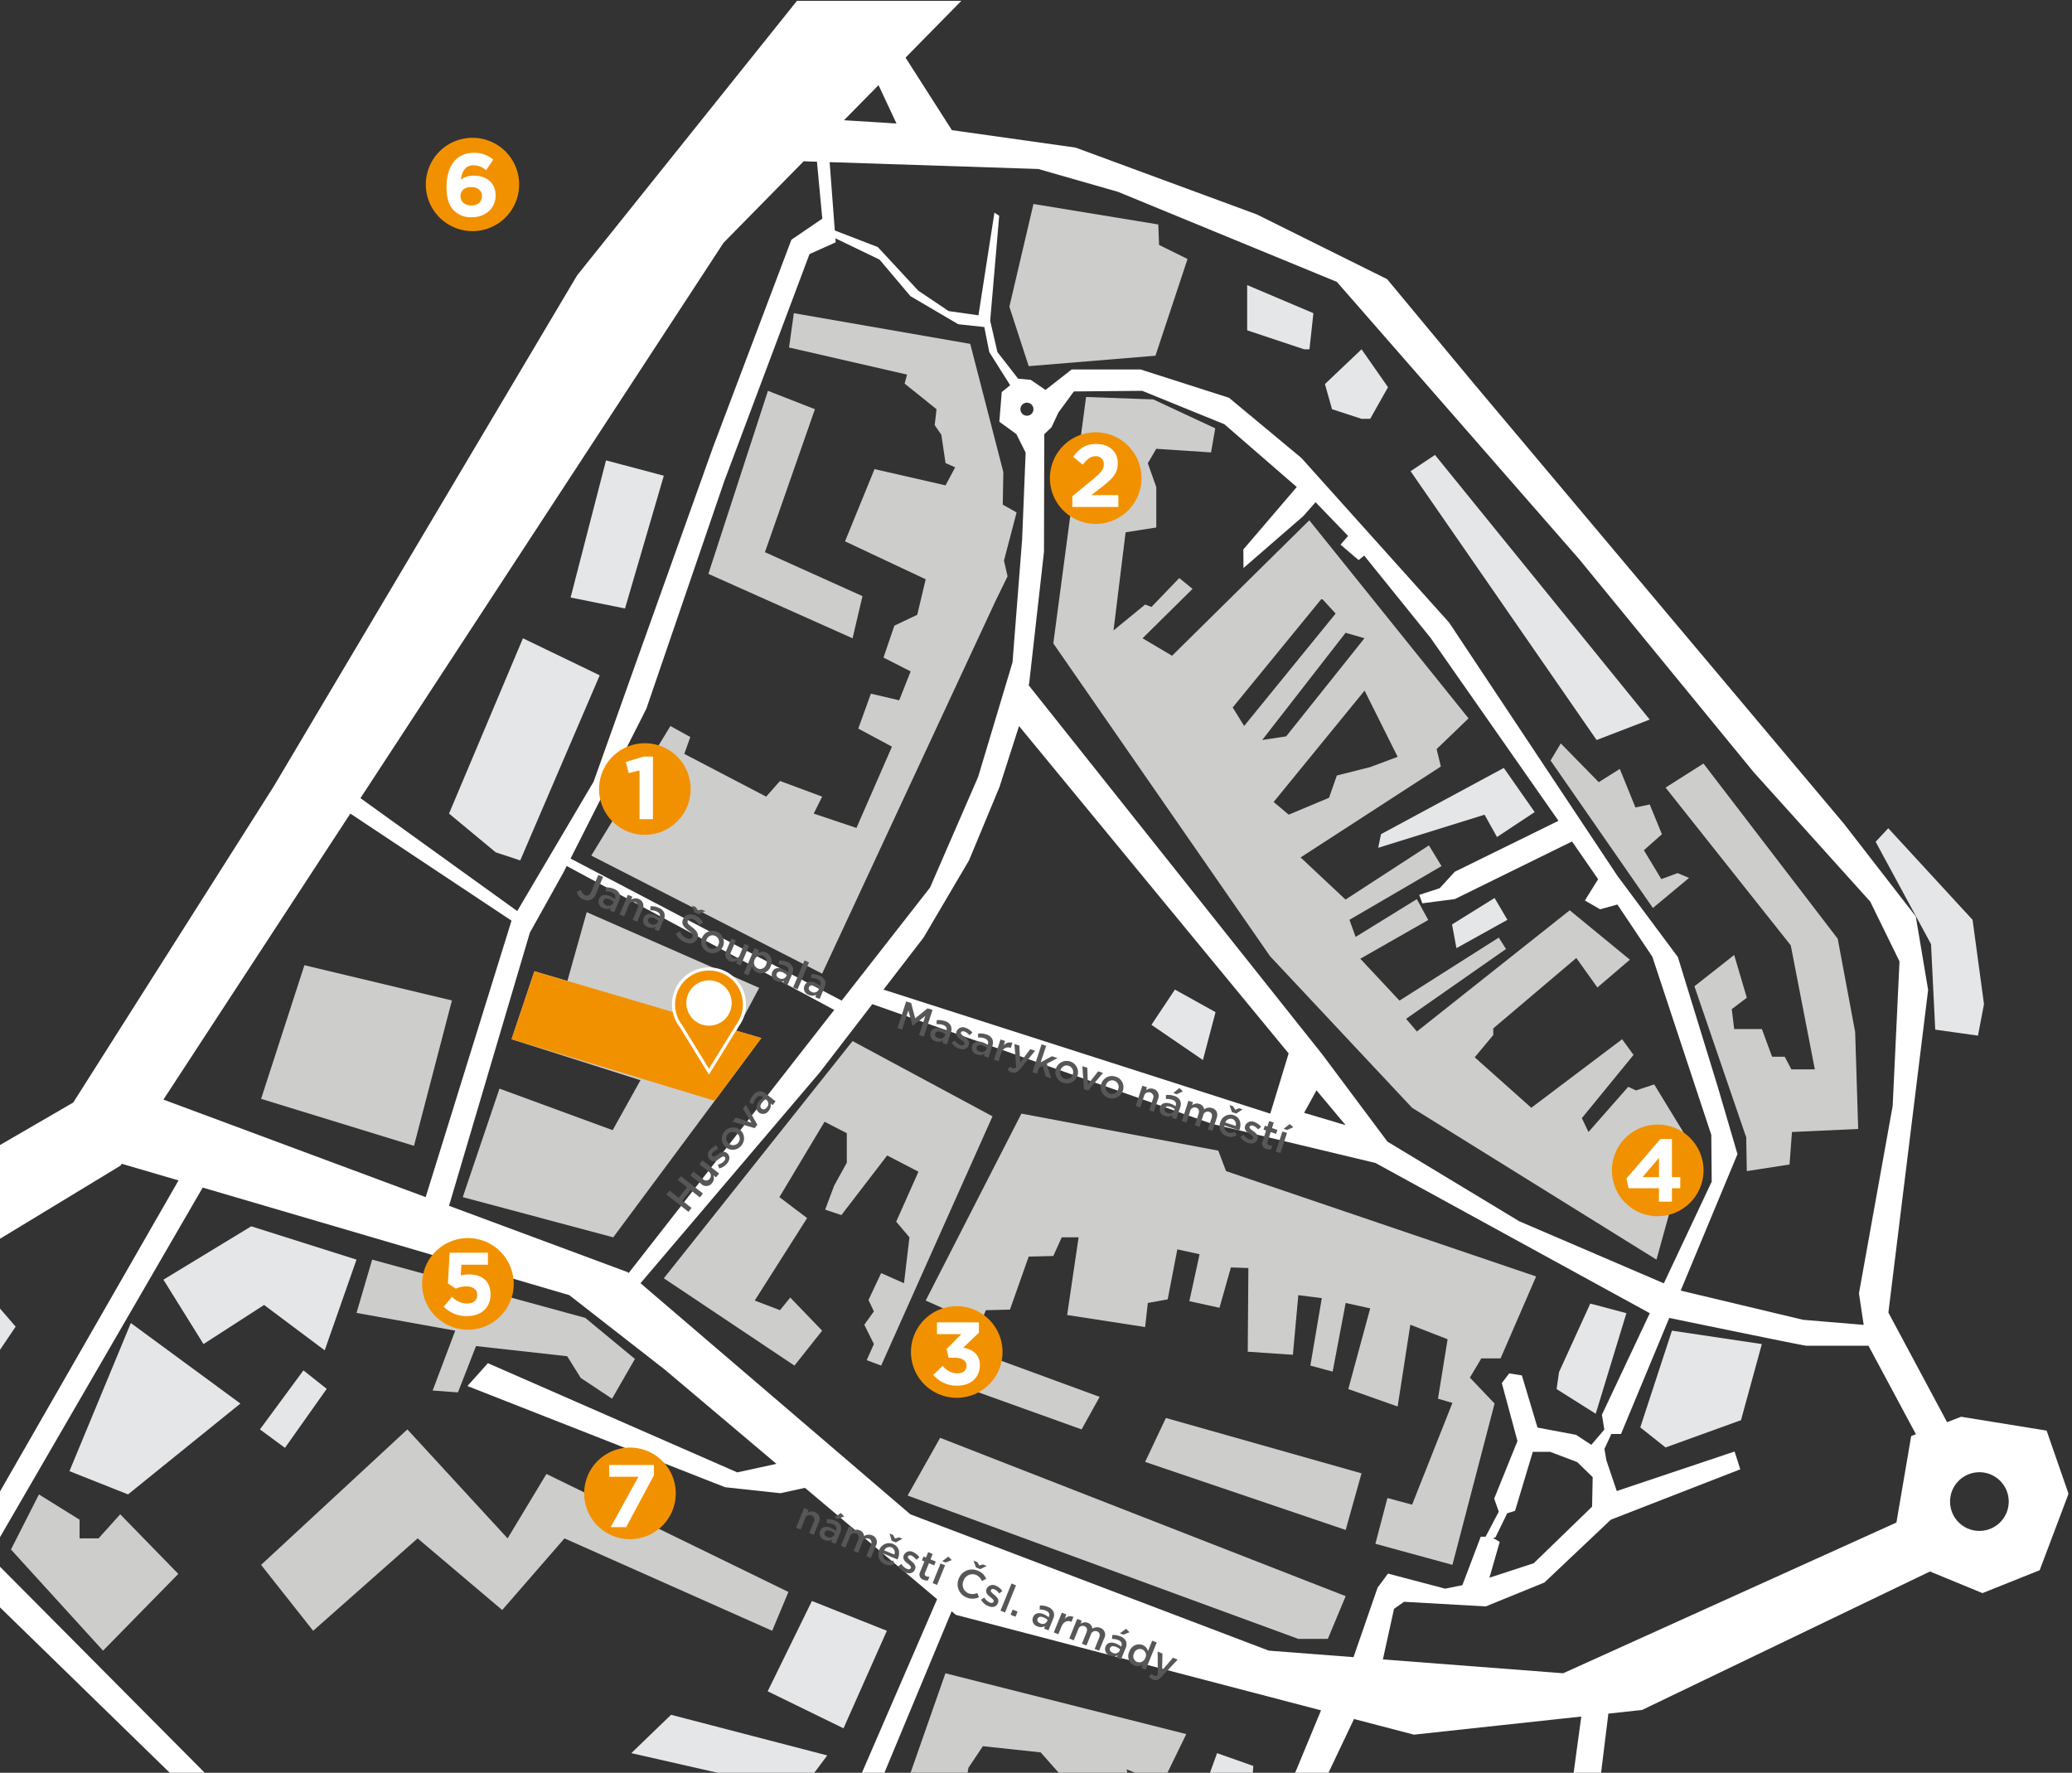 <svg id="Layer_1" data-name="Layer 1" xmlns="http://www.w3.org/2000/svg" xmlns:xlink="http://www.w3.org/1999/xlink" viewBox="0 0 670.99 574.02"><rect x="0" y="0" width="670.99" height="574.02" fill="#333333" stroke="none"/><defs><style>.cls-1{fill:none;}.cls-2{clip-path:url(#clip-path);}.cls-10,.cls-3{fill:#fff;}.cls-4{fill:#cdcdcc;}.cls-5{fill:#e5e6e7;}.cls-6{clip-path:url(#clip-path-2);}.cls-7,.cls-9{fill:#f29100;}.cls-8{clip-path:url(#clip-path-3);}.cls-10,.cls-9{stroke:#fff;stroke-miterlimit:10;}.cls-11{fill:#575757;}</style><clipPath id="clip-path"><rect class="cls-1" x="-451.99" y="0.26" width="1121.77" height="849.44"/></clipPath><clipPath id="clip-path-2"><rect class="cls-1" x="-704.01" y="0.26" width="1611" height="900.02"/></clipPath><clipPath id="clip-path-3"><rect class="cls-1" x="-695.06" y="-12.1" width="1611" height="900.02"/></clipPath></defs><g class="cls-2"><path class="cls-3" d="M662.77,463.23l-27.69-4.48-4.55,1.75-19-35.48,12.87-104.49-4-23.79-23.26-30L477.11,124,449.2,90.39,407,69.43,348.31,47.79l-40.06-5.65-15-23.48L314.39-2.85h-53.8l-73.69,92L88.64,254.64,23.72,357-217.23,496.76l-71.35,55.56L-467,873.27h38.6l56.74-103.54,94.14,52.67L-304,872.23l7.61,1,26-46.88,49,27.42,87.24,20.76,19.2-1.3-90.94-23-58.48-34.79,2.17-3.91,6.5-8.19,12.67.4L-176.29,836l8.57.2,6.63-2.73,6.44-9.94,43.86,20.86h9.36l8-4.68,17.15-33.34,37.24,16,10.92,6.43,7.21-3.31,18.91-38,21.9,9.23-33,76.61h7.8l41-91.08L190,844.55l2.73-6.82L38.81,774.44,99.17,607.1-3.5,503.78,65.64,384.54l118.72,34.83,31,24.17L251.44,474l-12.69,2.76L158,441.4l-6.63,7.4,83.44,32.76,17.94,1.94,7.94-1.73,42.78,36.05-30.06,69.4,2.63,45,18.82,22.23,46.2,7.6,11.21-1.76,1.85-4.67-28.46-2.54-29.83-6L284.18,626.4l-4-37.43,28-67.23,1.36,1.15,118.26,30.92-29.95,72.26,6.63,2.09,34-71.55,19.39,5.07,54.21-5.86-3.53,25.94-80.32,165.9-98.9-42.82L327.6,706,164.28,645.7l-7.41,2.15-31.38,85-5.07,21.26v8.38l3.7,13.26,13.45,6.43,87.54,44.06,19.49,8,9.55-1.37,7.41-8.18,42.11-123.6L326.3,710l1.09,1.77,97.5,42.86L367.42,873.27h9.36L517.92,578.64l2.93-23.77,10.91-1.18L625,508.85l17,7,18.52-7.41,9.35-24.76ZM173.84,653.5l57.7,21.06-16.38,46.2-6.23,2-4.29,3.12-50.49-17.74ZM135.23,761.7l18.14-48.93,49.12,19.29.59,2.54,2.53,8.19-17,47.57Zm123.89,57.7-4.19,9.36-5.65-9.16-56.54-28.47,17.94-47.76,6.63-3.41,3.51-2.05v-1.36L280.47,758Zm22.33-65.5L222,732.45l-.59-4.87-4.09-4.87,17.93-47.37,65.7,24.95ZM336.23,54.72l25.83,7.4,70.86,29.15,78.37,89.67,56.54,69,37.82,42,9.48,19.36-2.21,46.79L602,418.78,603.53,429l-19.65-1.65-39.61-9.45,18.39-44.2-6.43-21.93L543.36,309.9l-19.59-26.31-54.49-82-47.86-53.32L398,128.8l-28.66-9.17H347.05l-8.48,6.63L333.79,123l-4.09-.39L323,114l-2.34-10.14,2.92-34-1.55-1-5.17,33.24-9.65-1.37-9.85-6.62L284.27,80l-13.93-5.37L268.67,52.5Zm92,286.73L333.13,221.9l.17-.8,4.78-42.4.1-38.11,2.34-2.24,2.24-4.78,5-6.82,22.13-.2,26.61,10.82,23.44,20.33-17.3,20.22.05,6,19.39-16.82,3.95-4.48,10.53,10.92-2.44,2.82,5.85,5,1.8-1.46,21.53,26.68,41.39,59.2-33.59,16.5-4.88,5.33-6.62,2.15,1,2.73,10.53-1.37,37.95-18.65,8.45,12.22-4.29,6.89,4.94,2.85,5.59-1.55,11.31,16.89,19.1,57.71.13,15.14-15.5,32.92L492,395.45,449.3,369.66Zm7.54,22.88-13.45-4,4-7.28ZM272.57,324l-87.8-46,24.55-48.54,25.24-73.69,27.59-73.5,8.48-3.8-.1-1.31,14.3,6.9,10,11.83,15.47,9.09,8.45.91,1.62,8.13,6.76,10.72-2.73,2.21-.78,9.61,5.52,4,3,6L331,174.71l-3.11,39.76-11.12,37.05-15.59,35.87ZM330.45,132.5a2.11,2.11,0,1,1,2.11,2.11,2.1,2.1,0,0,1-2.11-2.11M299.09,303.57l14.72-25,9.84-23.68L330,235.1l87.31,106-5.95,19.5L286.11,320.44ZM290.32,40l-17-1.07,11.18-11.36Zm-56,38.6,25.94-26.38,4.3.15,1.73,18.43-10,6.82-25.34,67.06-25.44,71.16-13.26,37.24L167.5,295l-50.77-36.56ZM113.45,263.44l52.2,34.67-27.8,89.52L52.92,356.05ZM-166.94,828l-7.6,1.56L-242,796.79l-18.13,1L-271,811.54l-93.17-55.44,110.07-200.85,82.8-50.24,22.08,41.14-3.64,10.53-55.1,100.59-2.47-.78-12.48-8.58L-250,637.65l-12.09,6.62.65,17.68,15.47,9.36,10.14,12.34-10,31.45-1.43,10.66,9.23-4.94,10-35.61-2.6-9.74-11.3-8.71-12.48-11.57,1.95-4.68,1.82-5.59,5.07.13,83.7,43.15,1.31-1.37,13,10.27-.52,5.33-.91,5.46-38.34,72.72-7,17.93,3.7,4.68,5.46,5.27,23.39,11.89ZM-93,826.81l-11.7,10.92-10.52-4.49-31.39-13.64-37.63-21.06.78-7.41,15.4-30,84.22,44.45ZM92.93,611,59.4,705,21.58,792.74l-44.25-20.51-2.54-6.63L-15.85,749-18,746.1l-9.17,14.23-1.95,10.53,2.93,6.43,18.52,7.41-16,35.09-5.07,3.12-47.57-21.44-7-5.66-81.3-42.3L-142,708.28l.78-8-3.51-4.87-15-9.56.5-.52-1.3-4.45L-202,661.59l1.76-2.63,56.14-100.2,1.56-9.36-2.53-8,2.53-4.88,131.4-26.9ZM-9.87,500.14l-5.07,4.55L-91.1,516.78l-56.15,15.33L-164,500.62l203-123.17.41-.62,18.4,5.39Zm155.28-109.7L171.59,302l10.92-19.59,1-2,86.64,46.61-66.56,85.18-.32-.27ZM294.8,490.33l-87.38-74.82,58.14-68.37,16.93-22,110,38.76,52.93,12.67,88.84,48.65L518.76,458.1l.78,4.81-4.22,4.93-4.94-3.24-12.48-2.35-5.06-16.89-4.1-.65-2.4,3.12,5.07,18.78-7.54,18.65,1.49,4.22-4.27,8.11h-.2l-1.37,0-5.95,15.69L468,514.41l-18.52-4.88-3.38,4.58-7.78,22.48-27.44-2.11ZM483.51,498l.78-.21,3.8-7.79,2.54-.78,5.75-19.11H502l8.77,3.32,5,4.87-.19,9.55-18.91,18.33-14.33,4.68,3.32-11.6ZM614.13,493,506.22,541.8l-58.39-4.48,3.61-16.38,3.25-2.28,26.45,1.5,19-7.74,21.51-20.34,41.92-16.31L561.72,470l-38.15,12.8-3.38-10-.61-3.65,2.24-4.83h3.12l15.63-37.57c13,2.69,43.64,9,44.41,9h20.1l15.36,28.65-1.53.6ZM641,495.71a9.5,9.5,0,1,1,9.5-9.5,9.5,9.5,0,0,1-9.5,9.5"/><polygon class="cls-4" points="246.55 336.12 173.05 314.49 165.65 336.51 207.41 349.77 198.4 365.95 161.75 352.5 149.86 387.63 198.59 400.65 246.55 336.12"/><polygon class="cls-4" points="146.35 323.95 98.58 312.54 84.55 355.81 134.06 371.02 146.35 323.95"/><polygon class="cls-4" points="322.39 194.59 326.29 186.6 325.12 181.53 329.21 165.93 324.73 163.4 324.92 152.87 314.2 111.35 257.08 101.41 255.52 112.52 293.73 121.29 292.95 124.21 303.28 132.5 302.69 137.66 304.84 140.78 306.2 149.95 309.32 151.31 306.2 157.16 283.2 151.9 273.65 175.29 299.77 187.57 297.04 199.07 289.63 202.59 286.11 212.92 294.9 217.4 291.19 226.76 282.03 224.61 277.94 235.92 288.85 241.77 277.35 268.09 263.51 263.44 266.24 257.95 252.59 252.88 248.11 257.95 221.6 244.11 223.55 238.65 217.11 235.09 191.48 277.05 266.24 315.26 322.39 194.59"/><polygon class="cls-4" points="279.3 193.03 247.72 178.8 263.9 132.5 248.69 126.55 229.4 185.82 276.09 206.68 279.3 193.03"/><polygon class="cls-4" points="374.18 115.18 384.57 83.86 375.35 79.31 375.09 72.68 334.67 66.05 326.87 99.32 333.13 118.56 374.18 115.18"/><path class="cls-4" d="M529.81,353.08l-2.53-1.17-12.87,14.63-2.14-4.49L529,341.58l-3.7-5.07L495.89,358.7l-18.32-16.34,6-7.21V333l26.9-22.8,6.82,9.55,10.53-9-19.49-16L458.85,334l-3.51-4.1,32.36-22.61-2.34-3.7L453.2,324l-12.68-13.56,22-12.55-3.7-6.75L439,303.37l-2-5.53,29.82-17.4-4.09-6.7-27,17.54-14.55-13.64,45.42-29.44-1.37-5.65,10.34-9.94L424,168.47l-44.44,43.86L370,206.68l16.19-16-4.3-3.51-9,9.36-2.05-.78-10.24,8.38,3.91-31.77,9.94-1.56V157.74L371.71,150l2.73-4.68,17.74,1.17,1.36-7.8-20.08-9.36-21.75-.78L341.1,208.33l70.18,101.28,46,49.09,79.15,49.17L547,369.66l-11.31-18.53Zm-130.62-124,28.86-35.29,4.48,4.88-29.63,36.4Zm9.56,10.53,27-34.71,6.12,1.76-25.36,31.77Zm3.7,20.07,29.45-36.06,10.71,21.44-8.89,3.32-10.8,2.73-2.53,7.21-13.06,5.46Z"/><polygon class="cls-4" points="538 284.66 532.35 275.3 538.19 270.13 534.24 260.48 529.62 261.46 524.55 248.98 517.73 253.27 505.44 240.72 502.13 246.25 535.27 294.01 546.97 284.27 543.26 282.71 538 284.66"/><polygon class="cls-4" points="600.77 334.17 595.12 303.96 551.65 247.23 539.37 255.02 579.91 306.1 587.71 346.26 580.11 346.26 577.96 342.17 573.87 342.17 570.56 333.2 561.59 333.2 560.81 326.77 565.68 323.06 561.59 309.22 548.72 319.36 565.49 368.29 565.68 379.21 579.52 377.06 580.3 366.54 601.75 365.56 600.77 334.17"/><polygon class="cls-4" points="285.35 442.18 321.41 361.47 276.09 337.1 214.97 413.91 257.27 442.18 266.24 430.87 255.91 420.15 252.59 424.24 244.41 421.12 261.37 394.41 252.4 387.63 267.02 363.22 274.23 366.93 274.23 376.48 270.14 383.89 267.22 391.68 272.48 393.44 287.3 374.14 297.43 379.4 290.22 395.58 294.51 400.65 292.75 415.51 285.35 412.23 281.25 420.93 283 424.63 279.89 428.95 283 435.21 280.67 440.42 285.35 442.18"/><polygon class="cls-4" points="394.52 372.58 330.77 360.59 299.77 421.12 317.32 428.95 319.27 424.24 327.06 424.05 333.13 406.89 341.1 406.69 343.83 400.65 349.29 400.65 345.58 425.8 370.83 429.7 371.71 421.9 378.14 420.73 381.26 404.55 388.47 406.11 385.16 421.32 394.91 423.46 398.61 410.4 404.27 410.59 404.07 437.69 418.69 438.67 420.44 419.37 428.05 420.34 424.34 442.18 431.56 444.13 435.78 421.9 443.72 423.65 436.63 449.78 452.61 455.43 456.71 428.95 468.79 433.65 465.67 452.9 470.35 454.26 457.29 487.21 449.3 485.06 445.4 499.88 470.35 506.7 484 454.46 476 446.08 479.71 439.84 485.95 439.84 497.45 413.32 397.05 379.21 394.52 372.58"/><polygon class="cls-4" points="356.11 452.31 305.23 433.65 299.77 444.71 350.26 462.84 356.11 452.31"/><polygon class="cls-4" points="370.83 473.37 435.78 495.4 440.91 477.07 377.56 459.14 370.83 473.37"/><polygon class="cls-4" points="293.92 484.26 420.45 530.68 430 530.68 435.78 516.84 304.45 465.57 293.92 484.26"/><polygon class="cls-4" points="148.3 450.85 154.15 435.86 183.68 439.15 188.06 446.17 198.2 452.9 205.61 440.03 189.53 426.73 120.52 407.87 115.45 425.12 147.42 430.87 140.11 450.26 148.3 450.85"/><polygon class="cls-4" points="164.38 498.13 131.92 462.84 84.55 506.71 101.41 528.05 135.24 498.13 162.63 521.33 182.8 498.13 250.06 528.05 255.32 515.48 176.95 477.27 164.38 498.13"/><polygon class="cls-4" points="31.91 498.13 25.77 498.13 25.77 492.08 12.61 483.9 3.55 501.73 33.37 534.49 57.74 509.63 38.93 490.33 31.91 498.13"/><path class="cls-4" d="M284.37,604,298,614.12l29.92,4.29,28.17-12.09,2.34,9,14.82-6.63-8.42-35.77,11.54,4.58,7.79-16-78-19.69Zm29.24-31.58,4.68-7,18.72,2,11.3,12.77-20.37,14.14-16.66-7Z"/><polygon class="cls-5" points="638.79 297.84 611.49 268.18 607.4 272.57 625.34 305.71 626.7 333.4 640.54 335.34 642.49 325.14 638.79 297.84"/><polygon class="cls-5" points="-22.77 449.32 -7.66 448.41 5.07 429.57 -4.93 418 -53.15 439.96 -44.83 460.11 -22.77 449.32"/><polygon class="cls-5" points="22.49 476.36 41.46 483.89 77.85 454.47 42.37 428.4 22.49 476.36"/><polygon class="cls-5" points="85.52 422.55 105.15 437.24 115.45 407.87 81.36 397.08 52.92 414.36 65.9 435.21 85.52 422.55"/><polygon class="cls-5" points="105.8 449.71 98.26 443.73 84.18 462.84 92.28 468.82 105.8 449.71"/><polygon class="cls-5" points="287.2 528.05 262.93 518.4 248.6 547.64 273.16 559.63 287.2 528.05"/><polygon class="cls-5" points="259.13 580.1 267.9 568.41 217.31 555.25 204.44 567.67 259.13 580.1"/><polygon class="cls-5" points="404.85 586.05 405.87 571.82 394.13 567.67 389.64 580.1 404.85 586.05"/><polygon class="cls-5" points="534.24 233 464.7 147.31 456.8 152.58 517.04 239.62 534.24 233"/><polygon class="cls-5" points="440.92 135.62 443.72 135.62 449.49 125.38 440.92 113.1 429.06 124.36 431.36 132.5 440.92 135.62"/><polygon class="cls-5" points="424.05 113.1 425.33 101.41 403.88 92.31 403.88 106.96 422.33 113.1 424.05 113.1"/><polygon class="cls-5" points="447.22 270.1 446.31 274.52 480.75 263.8 484.78 271.03 496.99 262.95 486.99 248.66 447.22 270.1"/><polygon class="cls-5" points="470.22 299.34 471.65 307.01 488.16 297.84 484 290.77 470.22 299.34"/><polygon class="cls-5" points="393.64 327.74 380.48 320.43 372.88 331.84 389.55 343.24 393.64 327.74"/><polygon class="cls-5" points="214.97 154.04 196.25 149.07 184.78 193.47 202.4 197.03 214.97 154.04"/><polygon class="cls-5" points="169.35 206.68 145.41 263.44 160.53 275.98 168.47 278.61 194.21 218.67 169.35 206.68"/><polygon class="cls-5" points="531.18 462.19 539.37 468.69 563.8 459.85 570.55 435.21 541.44 430.87 531.18 462.19"/><polygon class="cls-5" points="504.86 444.32 504.08 449.78 516.75 457.77 526.69 425.21 514.99 422.1 504.86 444.32"/></g><polygon class="cls-4" points="237.84 334.87 245.85 319.87 190 295.36 182.95 320.44 237.84 334.87"/><g class="cls-6"><path class="cls-7" d="M354.82,169.64A14.83,14.83,0,1,0,340,154.81a14.83,14.83,0,0,0,14.82,14.83"/></g><path class="cls-3" d="M347.27,160.68l6.7-5.5c2.51-2.07,3.48-3.16,3.48-4.83a2.47,2.47,0,0,0-2.7-2.62c-1.55,0-2.62.87-4.11,2.71l-3.11-2.51c2-2.7,3.91-4.17,7.51-4.17,4.17,0,6.93,2.45,6.93,6.22V150c0,3.37-1.73,5-5.29,7.8l-3.28,2.53h8.77v3.83h-14.9Z"/><g class="cls-8"><path class="cls-7" d="M208.78,270.32A14.83,14.83,0,1,0,194,255.5a14.82,14.82,0,0,0,14.82,14.82"/></g><path class="cls-3" d="M207.1,249.46l-3.51.87-.92-3.63,5.78-1.72h3v20.27H207.1Z"/><g class="cls-6"><path class="cls-7" d="M151.52,430.56a14.83,14.83,0,1,0-14.82-14.82,14.83,14.83,0,0,0,14.82,14.82"/></g><path class="cls-3" d="M143.7,423.1l2.67-3.19a7.05,7.05,0,0,0,4.8,2.18c2.08,0,3.37-1,3.37-2.79v-.05c0-1.73-1.47-2.74-3.57-2.74a8.69,8.69,0,0,0-3.36.75l-2.56-1.7.57-9.92H158v3.88h-8.57l-.23,3.48a9.93,9.93,0,0,1,2.65-.34c3.91,0,7,1.9,7,6.44v.06c0,4.26-3,7-7.65,7A10.33,10.33,0,0,1,143.7,423.1Z"/><g class="cls-6"><path class="cls-7" d="M204,498.39a14.83,14.83,0,1,0-14.82-14.83A14.83,14.83,0,0,0,204,498.39"/><path class="cls-7" d="M309.85,452.61A14.83,14.83,0,1,0,295,437.78a14.83,14.83,0,0,0,14.82,14.83"/><path class="cls-7" d="M536.81,393.79A14.83,14.83,0,1,0,522,379a14.82,14.82,0,0,0,14.82,14.82"/></g><path class="cls-3" d="M206.74,478.18h-9.46v-3.82h14.49v3.33l-9,16.8h-5Z"/><path class="cls-3" d="M302.24,445.19l3.05-2.91a6.13,6.13,0,0,0,4.86,2.42c1.67,0,2.85-.95,2.85-2.45v-.05c0-1.64-1.47-2.56-3.94-2.56h-1.84l-.69-2.82,4.8-4.83h-7.91v-3.8H317v3.34l-5.1,4.86c2.74.46,5.41,1.9,5.41,5.63v.06c0,3.8-2.76,6.59-7.25,6.59A9.78,9.78,0,0,1,302.24,445.19Z"/><path class="cls-3" d="M537.25,384.75h-9.84l-.72-3.13,11-12.8h3.74v12.34h2.7v3.59h-2.7v4.35h-4.23Zm0-3.59v-6.27l-5.35,6.27Z"/><polygon class="cls-7" points="173.05 314.49 246.55 336.12 231.46 356.43 165.65 336.51 173.05 314.49"/><path class="cls-9" d="M229.59,347l9.19-14.88a11.48,11.48,0,1,0-19.42-1.68,11.25,11.25,0,0,0,1,1.56Z"/><path class="cls-10" d="M236.44,324.78a6.84,6.84,0,1,1-6.84-6.84,6.84,6.84,0,0,1,6.84,6.84"/><path class="cls-11" d="M186.8,288.76l1.39-.6a2.29,2.29,0,0,0,1.27,1.71c.79.33,1.55,0,2-1.09l2.31-5.49,1.52.64L193,289.47a3.29,3.29,0,0,1-1.73,1.89,3,3,0,0,1-2.35-.12A3.4,3.4,0,0,1,186.8,288.76Z"/><path class="cls-11" d="M194,291.1v0c.58-1.37,1.93-1.59,3.47-.94a5.72,5.72,0,0,1,1.59,1l.07-.15c.38-.9,0-1.61-1-2a4.72,4.72,0,0,0-2-.37l.1-1.3a5.87,5.87,0,0,1,2.6.49,3.07,3.07,0,0,1,1.8,1.59,2.82,2.82,0,0,1-.14,2.24l-1.58,3.75-1.42-.59.34-.79a2.8,2.8,0,0,1-2.45.05A2.2,2.2,0,0,1,194,291.1Zm4.53,1.38.18-.43a4.08,4.08,0,0,0-1.33-.86c-.93-.4-1.65-.23-1.93.42v0c-.26.61.14,1.18.83,1.48A1.63,1.63,0,0,0,198.52,292.48Z"/><path class="cls-11" d="M203.34,289.74l1.45.61-.41,1a2.51,2.51,0,0,1,2.44-.27,2.35,2.35,0,0,1,1.23,3.37l-1.7,4-1.45-.61,1.52-3.59a1.44,1.44,0,0,0-.7-2.12,1.53,1.53,0,0,0-2.09,1l-1.51,3.57-1.45-.61Z"/><path class="cls-11" d="M208.45,297.2v0c.58-1.37,1.92-1.59,3.47-.94a5.87,5.87,0,0,1,1.59,1l.07-.15c.37-.9,0-1.61-1-2a4.72,4.72,0,0,0-2-.37l.1-1.3a5.92,5.92,0,0,1,2.6.49,3.07,3.07,0,0,1,1.8,1.59,2.86,2.86,0,0,1-.14,2.24l-1.59,3.75-1.41-.59.33-.79a2.78,2.78,0,0,1-2.44.05A2.19,2.19,0,0,1,208.45,297.2Zm4.53,1.38.18-.44a4.36,4.36,0,0,0-1.33-.85c-.94-.4-1.65-.24-1.93.42v0c-.26.61.13,1.18.83,1.48A1.63,1.63,0,0,0,213,298.58Z"/><path class="cls-11" d="M218.84,302.29l1.34-.68a4.17,4.17,0,0,0,2.18,2.21c.91.38,1.67.19,1.93-.43v0c.26-.6.06-1.07-1.35-2.08-1.6-1.19-2.39-2.14-1.73-3.68v0c.6-1.43,2.22-1.92,3.89-1.22a5,5,0,0,1,2.59,2.34l-1.26.78a4.14,4.14,0,0,0-1.91-1.83c-.86-.36-1.55-.13-1.78.42v0c-.28.64,0,1.09,1.44,2.16s2.23,2.2,1.65,3.59v0c-.67,1.57-2.29,2-4.05,1.24A5.58,5.58,0,0,1,218.84,302.29Zm7.43-6.26-1.36-.58-.77-2.23,1.22.52.63,1.07,1.21-.29,1.2.5Z"/><path class="cls-11" d="M227.36,303.64v0a3.66,3.66,0,0,1,6.76,2.82v0a3.59,3.59,0,0,1-4.78,1.87A3.56,3.56,0,0,1,227.36,303.64Zm5.3,2.24v0a2.12,2.12,0,0,0-1.09-2.85,2.05,2.05,0,0,0-2.75,1.21v0a2.12,2.12,0,0,0,1.08,2.84A2.06,2.06,0,0,0,232.66,305.88Z"/><path class="cls-11" d="M235.16,307.9l1.7-4,1.44.61-1.51,3.6a1.42,1.42,0,0,0,.71,2.1,1.52,1.52,0,0,0,2.08-1l1.5-3.57,1.47.62-2.67,6.32-1.46-.61.41-1a2.5,2.5,0,0,1-2.45.28A2.37,2.37,0,0,1,235.16,307.9Z"/><path class="cls-11" d="M244.35,307l1.45.61-.44,1.06a2.75,2.75,0,0,1,2.65-.28,3.28,3.28,0,0,1,1.55,4.52v0a3.28,3.28,0,0,1-4.31,2,2.78,2.78,0,0,1-1.69-2l-1.22,2.9-1.45-.62Zm3.73,5.32v0a2,2,0,0,0-1-2.79,2.07,2.07,0,0,0-2.7,1.25v0a2.08,2.08,0,0,0,1,2.81A2,2,0,0,0,248.08,312.36Z"/><path class="cls-11" d="M250.07,314.76v0c.58-1.37,1.93-1.59,3.47-.94a5.72,5.72,0,0,1,1.59,1l.07-.15c.38-.9,0-1.61-1-2a4.72,4.72,0,0,0-2-.37l.1-1.3a5.89,5.89,0,0,1,2.6.49,3.07,3.07,0,0,1,1.8,1.59,2.86,2.86,0,0,1-.14,2.24L255,319l-1.42-.59.34-.79a2.8,2.8,0,0,1-2.45.05A2.2,2.2,0,0,1,250.07,314.76Zm4.53,1.37.18-.43a4.36,4.36,0,0,0-1.33-.85c-.93-.4-1.65-.24-1.93.42v0c-.26.61.13,1.18.83,1.48A1.63,1.63,0,0,0,254.6,316.13Z"/><path class="cls-11" d="M260.53,311l1.45.61-3.69,8.74-1.45-.61Z"/><path class="cls-11" d="M260.53,319.17v0c.57-1.37,1.92-1.59,3.47-.94a6,6,0,0,1,1.59,1l.06-.15c.38-.9,0-1.61-1-2a4.72,4.72,0,0,0-2-.37l.1-1.3a5.92,5.92,0,0,1,2.6.49,3.14,3.14,0,0,1,1.8,1.59,2.87,2.87,0,0,1-.15,2.24l-1.58,3.75-1.41-.59.33-.79a2.8,2.8,0,0,1-2.45.05A2.19,2.19,0,0,1,260.53,319.17Zm4.53,1.38.18-.43a4.19,4.19,0,0,0-1.33-.86c-.94-.4-1.66-.23-1.93.42v0c-.26.61.13,1.18.83,1.48A1.63,1.63,0,0,0,265.06,320.55Z"/><path class="cls-11" d="M293.45,324.26l1.62.53,1.3,4.95,4-3.23L302,327l-2.83,8.65-1.52-.5,2-6.2-4.06,3.18h-.05l-1.39-4.94-2,6.18-1.5-.49Z"/><path class="cls-11" d="M301.37,334.34v0c.46-1.41,1.79-1.74,3.38-1.22a5.9,5.9,0,0,1,1.67.84l.05-.16c.3-.92-.1-1.6-1.15-1.95a5,5,0,0,0-2-.2l0-1.3a5.82,5.82,0,0,1,2.64.27,3.08,3.08,0,0,1,1.92,1.44,2.82,2.82,0,0,1,.05,2.24l-1.26,3.87-1.46-.48.27-.81a2.84,2.84,0,0,1-2.44.26A2.19,2.19,0,0,1,301.37,334.34Zm4.62,1,.15-.45a4.46,4.46,0,0,0-1.4-.74c-1-.32-1.67-.09-1.89.59v0c-.2.63.24,1.17,1,1.41A1.63,1.63,0,0,0,306,335.33Z"/><path class="cls-11" d="M308.19,337.7l1-.8a3.84,3.84,0,0,0,1.88,1.5c.64.21,1.1.06,1.24-.37v0c.17-.5-.47-.9-1.16-1.39-.87-.58-1.82-1.33-1.41-2.58v0a2.18,2.18,0,0,1,3-1.23,4.73,4.73,0,0,1,2.15,1.52l-.94.87a3.93,3.93,0,0,0-1.64-1.22c-.58-.19-1,0-1.12.35v0c-.16.48.48.91,1.17,1.41.86.6,1.79,1.39,1.41,2.56v0c-.45,1.37-1.73,1.7-3.09,1.26A4.82,4.82,0,0,1,308.19,337.7Z"/><path class="cls-11" d="M314.81,338.72v0c.46-1.41,1.78-1.74,3.38-1.22a6,6,0,0,1,1.67.84l.05-.16c.3-.93-.11-1.61-1.16-2a4.8,4.8,0,0,0-2-.2v-1.3a5.78,5.78,0,0,1,2.63.27,3.09,3.09,0,0,1,1.93,1.43,2.89,2.89,0,0,1,.05,2.25l-1.27,3.87-1.45-.48.26-.82a2.75,2.75,0,0,1-2.43.26A2.19,2.19,0,0,1,314.81,338.72Zm4.63,1,.14-.44a4.29,4.29,0,0,0-1.39-.74c-1-.32-1.67-.1-1.89.58v0c-.21.63.23,1.17.95,1.4A1.63,1.63,0,0,0,319.44,339.71Z"/><path class="cls-11" d="M324,336.58l1.5.49-.48,1.47a2.45,2.45,0,0,1,2.83-.84l-.51,1.59-.09,0c-1.31-.43-2.5.12-3.07,1.85l-.81,2.49-1.49-.49Z"/><path class="cls-11" d="M333.64,339.73l1.56.5-4.78,5.87c-1,1.16-1.7,1.47-2.75,1.13a3.4,3.4,0,0,1-1.42-.9l.87-.95a1.88,1.88,0,0,0,.8.53c.42.14.74,0,1.17-.44l-.59-7.42,1.61.52.26,5.45Z"/><path class="cls-11" d="M337.3,338.16l1.49.48L337,344l3.65-2,1.81.6L339,344.43l1.42,4.74-1.75-.57-1-3.46-1.24.66-.61,1.87-1.49-.49Z"/><path class="cls-11" d="M341.93,346.08v0a3.66,3.66,0,0,1,7,2.24v0a3.6,3.6,0,0,1-4.61,2.26A3.56,3.56,0,0,1,341.93,346.08Zm5.47,1.78v0a2.14,2.14,0,0,0-1.32-2.76,2.06,2.06,0,0,0-2.64,1.44v0a2.11,2.11,0,0,0,1.31,2.73A2.05,2.05,0,0,0,347.4,347.86Z"/><path class="cls-11" d="M350.5,345.23l1.61.52.19,5.37,3.33-4.22,1.57.51-4.82,5.7-1.34-.43Z"/><path class="cls-11" d="M356.67,350.89v0a3.6,3.6,0,0,1,4.6-2.27,3.56,3.56,0,0,1,2.37,4.52v0a3.66,3.66,0,0,1-7-2.24Zm5.46,1.78v0a2.14,2.14,0,0,0-1.32-2.76,2.06,2.06,0,0,0-2.64,1.44v0a2.12,2.12,0,0,0,1.31,2.74A2.06,2.06,0,0,0,362.13,352.67Z"/><path class="cls-11" d="M369.93,351.56l1.49.49-.32,1a2.48,2.48,0,0,1,2.41-.47,2.36,2.36,0,0,1,1.51,3.26L373.66,360l-1.5-.49,1.21-3.71a1.44,1.44,0,0,0-.88-2.05,1.52,1.52,0,0,0-2,1.14l-1.21,3.69-1.49-.49Z"/><path class="cls-11" d="M375.64,358.57v0c.46-1.4,1.79-1.74,3.38-1.22a5.78,5.78,0,0,1,1.67.85l.05-.16c.3-.93-.11-1.61-1.16-1.95a4.64,4.64,0,0,0-2-.2v-1.31a6.07,6.07,0,0,1,2.63.27,3.07,3.07,0,0,1,1.93,1.44,2.87,2.87,0,0,1,.05,2.24l-1.27,3.87-1.45-.47.26-.82a2.79,2.79,0,0,1-2.43.26A2.19,2.19,0,0,1,375.64,358.57Zm4.63,1,.14-.45a4.29,4.29,0,0,0-1.39-.74c-1-.31-1.67-.09-1.89.59v0c-.21.63.23,1.17.95,1.41A1.63,1.63,0,0,0,380.27,359.56Zm1.64-7.25,1.16,1.05-2,.93-1.13-.37Z"/><path class="cls-11" d="M384.85,356.43l1.49.49-.32,1a2.44,2.44,0,0,1,2.36-.48,2.18,2.18,0,0,1,1.57,1.79,2.73,2.73,0,0,1,2.58-.43c1.42.46,2,1.64,1.47,3.24l-1.36,4.16-1.49-.48,1.21-3.71c.33-1,0-1.75-.81-2a1.48,1.48,0,0,0-1.92,1.17l-1.2,3.68-1.5-.49,1.21-3.72c.34-1,0-1.74-.8-2a1.5,1.5,0,0,0-1.93,1.16l-1.2,3.68-1.49-.48Z"/><path class="cls-11" d="M395.16,363.43v0a3.41,3.41,0,0,1,4.3-2.36c2.08.68,2.6,2.65,2,4.53a4.3,4.3,0,0,1-.16.41l-4.79-1.56a1.92,1.92,0,0,0,1.33,2.27,2.54,2.54,0,0,0,2-.21l.62,1.07a3.48,3.48,0,0,1-3.07.35A3.42,3.42,0,0,1,395.16,363.43Zm5.19-2.86-1.38-.45-.84-2.28,1.19.38.68,1.14,1.23-.51,1.16.38Zm-.2,4a1.79,1.79,0,0,0-1.1-2.26,1.84,1.84,0,0,0-2.25,1.16Z"/><path class="cls-11" d="M401.67,368.2l1-.8a3.93,3.93,0,0,0,1.87,1.5c.65.21,1.11.06,1.25-.37v0c.17-.5-.47-.9-1.16-1.39-.87-.58-1.82-1.33-1.41-2.58v0a2.19,2.19,0,0,1,3-1.24,4.85,4.85,0,0,1,2.16,1.53l-.94.87a4.05,4.05,0,0,0-1.64-1.22c-.58-.19-1,0-1.13.34v0c-.15.48.49.91,1.17,1.4.86.61,1.79,1.39,1.41,2.57v0c-.45,1.38-1.73,1.71-3.09,1.27A4.92,4.92,0,0,1,401.67,368.2Z"/><path class="cls-11" d="M408.89,369.5l1.12-3.44-.83-.27.42-1.28.83.27L411,363l1.5.49-.59,1.79,1.76.58-.42,1.28-1.76-.57-1,3.2a.75.75,0,0,0,.54,1.08,2.11,2.11,0,0,0,1,.08l-.4,1.22a2.77,2.77,0,0,1-1.46-.1A1.76,1.76,0,0,1,408.89,369.5Z"/><path class="cls-11" d="M415.29,366.36l1.49.49-2.13,6.52-1.49-.48Zm2.36-2.39,1.16,1-2,.93-1.13-.37Z"/><path class="cls-11" d="M215.8,386.76l1-1.26,3,2.34,2.69-3.41-3-2.34,1-1.25,7.15,5.63-1,1.26-3-2.38-2.69,3.41,3,2.38-1,1.25Z"/><path class="cls-11" d="M227,383.29l-3.43-2.7,1-1.24,3.06,2.42a1.43,1.43,0,0,0,2.22-.13,1.52,1.52,0,0,0-.37-2.26l-3-2.4,1-1.24,5.39,4.25-1,1.24-.84-.66a2.48,2.48,0,0,1-.38,2.44A2.35,2.35,0,0,1,227,383.29Z"/><path class="cls-11" d="M232.9,378.33l-.41-1.21a3.93,3.93,0,0,0,2.06-1.24c.42-.53.43-1,.08-1.3h0c-.42-.33-1,.12-1.71.6-.85.62-1.88,1.25-2.91.44l0,0a2.18,2.18,0,0,1-.13-3.21,4.87,4.87,0,0,1,2.17-1.5l.5,1.18a4,4,0,0,0-1.71,1.12c-.38.48-.38.94-.07,1.18h0c.4.32,1-.14,1.73-.61.86-.59,1.92-1.2,2.89-.43h0c1.13.9,1,2.22.11,3.34A4.74,4.74,0,0,1,232.9,378.33Z"/><path class="cls-11" d="M235.08,371.53l0,0a3.66,3.66,0,0,1,4.51-5.76l0,0a3.59,3.59,0,0,1,.53,5.1A3.55,3.55,0,0,1,235.08,371.53Zm3.56-4.51,0,0a2.12,2.12,0,0,0-3,.29,2.05,2.05,0,0,0,.43,3l0,0a2.13,2.13,0,0,0,3-.29A2.06,2.06,0,0,0,238.64,367Z"/><path class="cls-11" d="M237.23,363.19l1.05-1.32,5.1,1.67L240.57,359l1-1.3,3.69,6.49-.88,1.11Z"/><path class="cls-11" d="M245.78,360.25l0,0c-1.16-.92-1-2.27,0-3.59a5.48,5.48,0,0,1,1.37-1.27l-.14-.11a1.44,1.44,0,0,0-2.22.41,4.75,4.75,0,0,0-.88,1.81l-1.23-.44a5.94,5.94,0,0,1,1.16-2.38,3.11,3.11,0,0,1,2-1.31,2.89,2.89,0,0,1,2.13.73l3.19,2.52-.95,1.21-.67-.53a2.78,2.78,0,0,1-.6,2.37A2.2,2.2,0,0,1,245.78,360.25Zm2.53-4-.37-.29a4.41,4.41,0,0,0-1.18,1.05c-.63.8-.66,1.54-.1,2h0c.52.41,1.18.19,1.65-.4A1.63,1.63,0,0,0,248.31,356.25Z"/><path class="cls-11" d="M260.38,488.32l1.46.59-.4,1a2.48,2.48,0,0,1,2.44-.31,2.36,2.36,0,0,1,1.28,3.36L263.51,497l-1.46-.6,1.47-3.61a1.44,1.44,0,0,0-.73-2.11,1.53,1.53,0,0,0-2.07,1l-1.46,3.59-1.46-.59Z"/><path class="cls-11" d="M265.59,495.71v0c.56-1.37,1.9-1.61,3.46-1a5.69,5.69,0,0,1,1.6,1l.07-.16c.36-.9,0-1.61-1-2a4.68,4.68,0,0,0-2-.34l.08-1.3a5.89,5.89,0,0,1,2.61.45,3.09,3.09,0,0,1,1.82,1.57,2.89,2.89,0,0,1-.11,2.24l-1.53,3.77-1.43-.58.33-.79a2.79,2.79,0,0,1-2.45.08A2.19,2.19,0,0,1,265.59,495.71Zm4.55,1.31.18-.44a4.47,4.47,0,0,0-1.35-.83c-.94-.39-1.65-.21-1.92.45v0c-.25.62.15,1.19.85,1.47A1.62,1.62,0,0,0,270.14,497Zm2.14-7.12,1.09,1.13-2.05.79-1.09-.45Z"/><path class="cls-11" d="M274.92,494.22l1.46.59-.39,1a2.47,2.47,0,0,1,2.38-.31,2.16,2.16,0,0,1,1.45,1.89,2.79,2.79,0,0,1,2.6-.25,2.31,2.31,0,0,1,1.24,3.34L282,504.5l-1.46-.59L282,500.3c.42-1,.17-1.75-.65-2.08a1.49,1.49,0,0,0-2,1l-1.45,3.59-1.46-.6,1.47-3.62c.4-1,.15-1.74-.66-2.07a1.5,1.5,0,0,0-2,1l-1.46,3.59-1.46-.59Z"/><path class="cls-11" d="M284.72,501.92v0a3.4,3.4,0,0,1,4.45-2c2,.82,2.4,2.82,1.66,4.65a3.62,3.62,0,0,1-.19.4L286,503a1.9,1.9,0,0,0,1.17,2.35,2.48,2.48,0,0,0,2-.06l.55,1.11a3.49,3.49,0,0,1-3.09.14A3.43,3.43,0,0,1,284.72,501.92Zm5.38-2.49-1.35-.54-.67-2.34,1.15.47.6,1.18,1.27-.42,1.13.46Zm-.48,3.93a1.78,1.78,0,0,0-.94-2.33,1.86,1.86,0,0,0-2.33,1Z"/><path class="cls-11" d="M290.88,507.13l1.05-.72A3.86,3.86,0,0,0,293.7,508c.63.26,1.1.14,1.27-.28v0c.2-.49-.41-.93-1.06-1.46-.84-.65-1.73-1.46-1.23-2.68v0a2.17,2.17,0,0,1,3.05-1,4.73,4.73,0,0,1,2,1.67l-1,.8a3.94,3.94,0,0,0-1.55-1.33c-.56-.23-1-.1-1.14.26v0c-.19.47.41.94,1.06,1.48.81.67,1.69,1.52,1.23,2.66v0c-.55,1.34-1.85,1.58-3.17,1.05A4.83,4.83,0,0,1,290.88,507.13Z"/><path class="cls-11" d="M298,508.93l1.36-3.35-.81-.32.51-1.26.81.33.71-1.75,1.46.6-.71,1.74,1.71.7-.51,1.25-1.71-.69-1.27,3.12a.75.75,0,0,0,.46,1.11,2.14,2.14,0,0,0,1,.15l-.49,1.19a2.64,2.64,0,0,1-1.44-.21A1.76,1.76,0,0,1,298,508.93Z"/><path class="cls-11" d="M304.59,506.25l1.46.59-2.58,6.36-1.46-.59Zm2.53-2.21,1.09,1.12-2,.79-1.09-.45Z"/><path class="cls-11" d="M310.48,511.17v0a4.6,4.6,0,0,1,6.12-2.59,4.71,4.71,0,0,1,2.77,2.65l-1.4.71a3.62,3.62,0,0,0-1.93-2,3.07,3.07,0,0,0-4,1.85v0a3.07,3.07,0,0,0,1.57,4.12,3.56,3.56,0,0,0,2.86-.1l.56,1.35a4.7,4.7,0,0,1-4,.1A4.58,4.58,0,0,1,310.48,511.17Zm6.95-3.08-1.38-.56-.79-2.21,1.22.49.65,1.07,1.21-.31,1.2.49Z"/><path class="cls-11" d="M317.7,518l1.05-.73a3.84,3.84,0,0,0,1.77,1.63c.62.25,1.09.14,1.26-.28v0c.2-.49-.4-.94-1.06-1.47-.83-.64-1.72-1.45-1.23-2.67v0a2.2,2.2,0,0,1,3.05-1,4.9,4.9,0,0,1,2.05,1.67l-1,.81a3.86,3.86,0,0,0-1.55-1.33c-.57-.23-1-.1-1.15.26v0c-.19.47.42.95,1.07,1.49.81.67,1.69,1.51,1.22,2.66v0c-.54,1.34-1.84,1.58-3.17,1A4.78,4.78,0,0,1,317.7,518Z"/><path class="cls-11" d="M327.56,512.74l1.46.59-3.56,8.79-1.46-.59Z"/><path class="cls-11" d="M327.94,521.19l1.6.65-.68,1.66-1.6-.65Z"/><path class="cls-11" d="M334.53,523.67v0c.56-1.38,1.91-1.62,3.46-1a5.93,5.93,0,0,1,1.6,1l.07-.15c.36-.91,0-1.61-1-2a4.68,4.68,0,0,0-2-.34l.08-1.3a5.85,5.85,0,0,1,2.61.45,3.09,3.09,0,0,1,1.82,1.57,2.89,2.89,0,0,1-.11,2.24l-1.53,3.77-1.42-.57.32-.8a2.82,2.82,0,0,1-2.45.09A2.2,2.2,0,0,1,334.53,523.67Zm4.55,1.31.18-.43a4.29,4.29,0,0,0-1.35-.84c-.94-.38-1.65-.21-1.92.45v0c-.25.61.15,1.18.85,1.46A1.62,1.62,0,0,0,339.08,525Z"/><path class="cls-11" d="M343.86,522.18l1.46.59-.58,1.44a2.42,2.42,0,0,1,2.88-.64l-.62,1.54-.09,0c-1.27-.51-2.5-.05-3.19,1.64l-1,2.42-1.46-.59Z"/><path class="cls-11" d="M348.84,524.2l1.46.59-.39,1a2.47,2.47,0,0,1,2.38-.31,2.19,2.19,0,0,1,1.45,1.9,2.77,2.77,0,0,1,2.6-.25,2.3,2.3,0,0,1,1.24,3.33l-1.65,4.06-1.45-.59,1.46-3.61c.41-1,.16-1.75-.66-2.08a1.48,1.48,0,0,0-2,1l-1.45,3.59-1.46-.59,1.47-3.63c.4-1,.14-1.74-.66-2.06a1.51,1.51,0,0,0-2,1l-1.45,3.59-1.46-.59Z"/><path class="cls-11" d="M358,533.2v0c.55-1.38,1.9-1.62,3.45-1a5.75,5.75,0,0,1,1.61,1l.06-.15c.37-.91,0-1.62-1-2a4.68,4.68,0,0,0-2-.34l.08-1.3a5.85,5.85,0,0,1,2.61.45,3.09,3.09,0,0,1,1.82,1.57,2.85,2.85,0,0,1-.11,2.24L363,537.36l-1.42-.57.32-.8a2.82,2.82,0,0,1-2.45.09A2.19,2.19,0,0,1,358,533.2Zm4.54,1.31.18-.43a4.35,4.35,0,0,0-1.34-.84c-.94-.38-1.66-.21-1.93.45v0c-.25.61.15,1.18.85,1.46A1.62,1.62,0,0,0,362.57,534.51Zm2.14-7.11,1.09,1.12-2,.79-1.1-.45Z"/><path class="cls-11" d="M365.74,534.77v0a3.28,3.28,0,0,1,4.29-2.11,2.82,2.82,0,0,1,1.71,2l1.39-3.42,1.46.59-3.57,8.8-1.46-.59L370,539a2.73,2.73,0,0,1-2.65.32A3.29,3.29,0,0,1,365.74,534.77Zm5.14,2.09v0a2,2,0,0,0-1-2.78,2,2,0,0,0-2.65,1.29v0a2,2,0,0,0,1,2.77A2.06,2.06,0,0,0,370.88,536.86Z"/><path class="cls-11" d="M379.85,536.78l1.52.61-5.19,5.52c-1,1.09-1.79,1.35-2.82.93a3.17,3.17,0,0,1-1.35-1L373,542a1.85,1.85,0,0,0,.76.59c.4.16.73.09,1.19-.36l-.06-7.45,1.56.64-.12,5.45Z"/><path class="cls-7" d="M153,74.84A15.11,15.11,0,1,0,137.9,59.73,15.11,15.11,0,0,0,153,74.84"/><path class="cls-3" d="M147,68.16c-1.47-1.47-2.39-3.63-2.39-7.63v-.05c0-6.21,2.82-11,8.83-11a9.37,9.37,0,0,1,6.3,2.21l-2.33,3.43a6.18,6.18,0,0,0-4.11-1.61c-2.5,0-3.77,2-4.06,4.66a7,7,0,0,1,4.17-1.3c4,0,7.08,2.22,7.08,6.42v.05c0,4.12-3.31,7-7.68,7A7.63,7.63,0,0,1,147,68.16Zm9.09-4.6V63.5c0-1.7-1.33-2.94-3.51-2.94s-3.45,1.21-3.45,2.91v.06c0,1.69,1.32,3,3.51,3S156.06,65.28,156.06,63.56Z"/></svg>